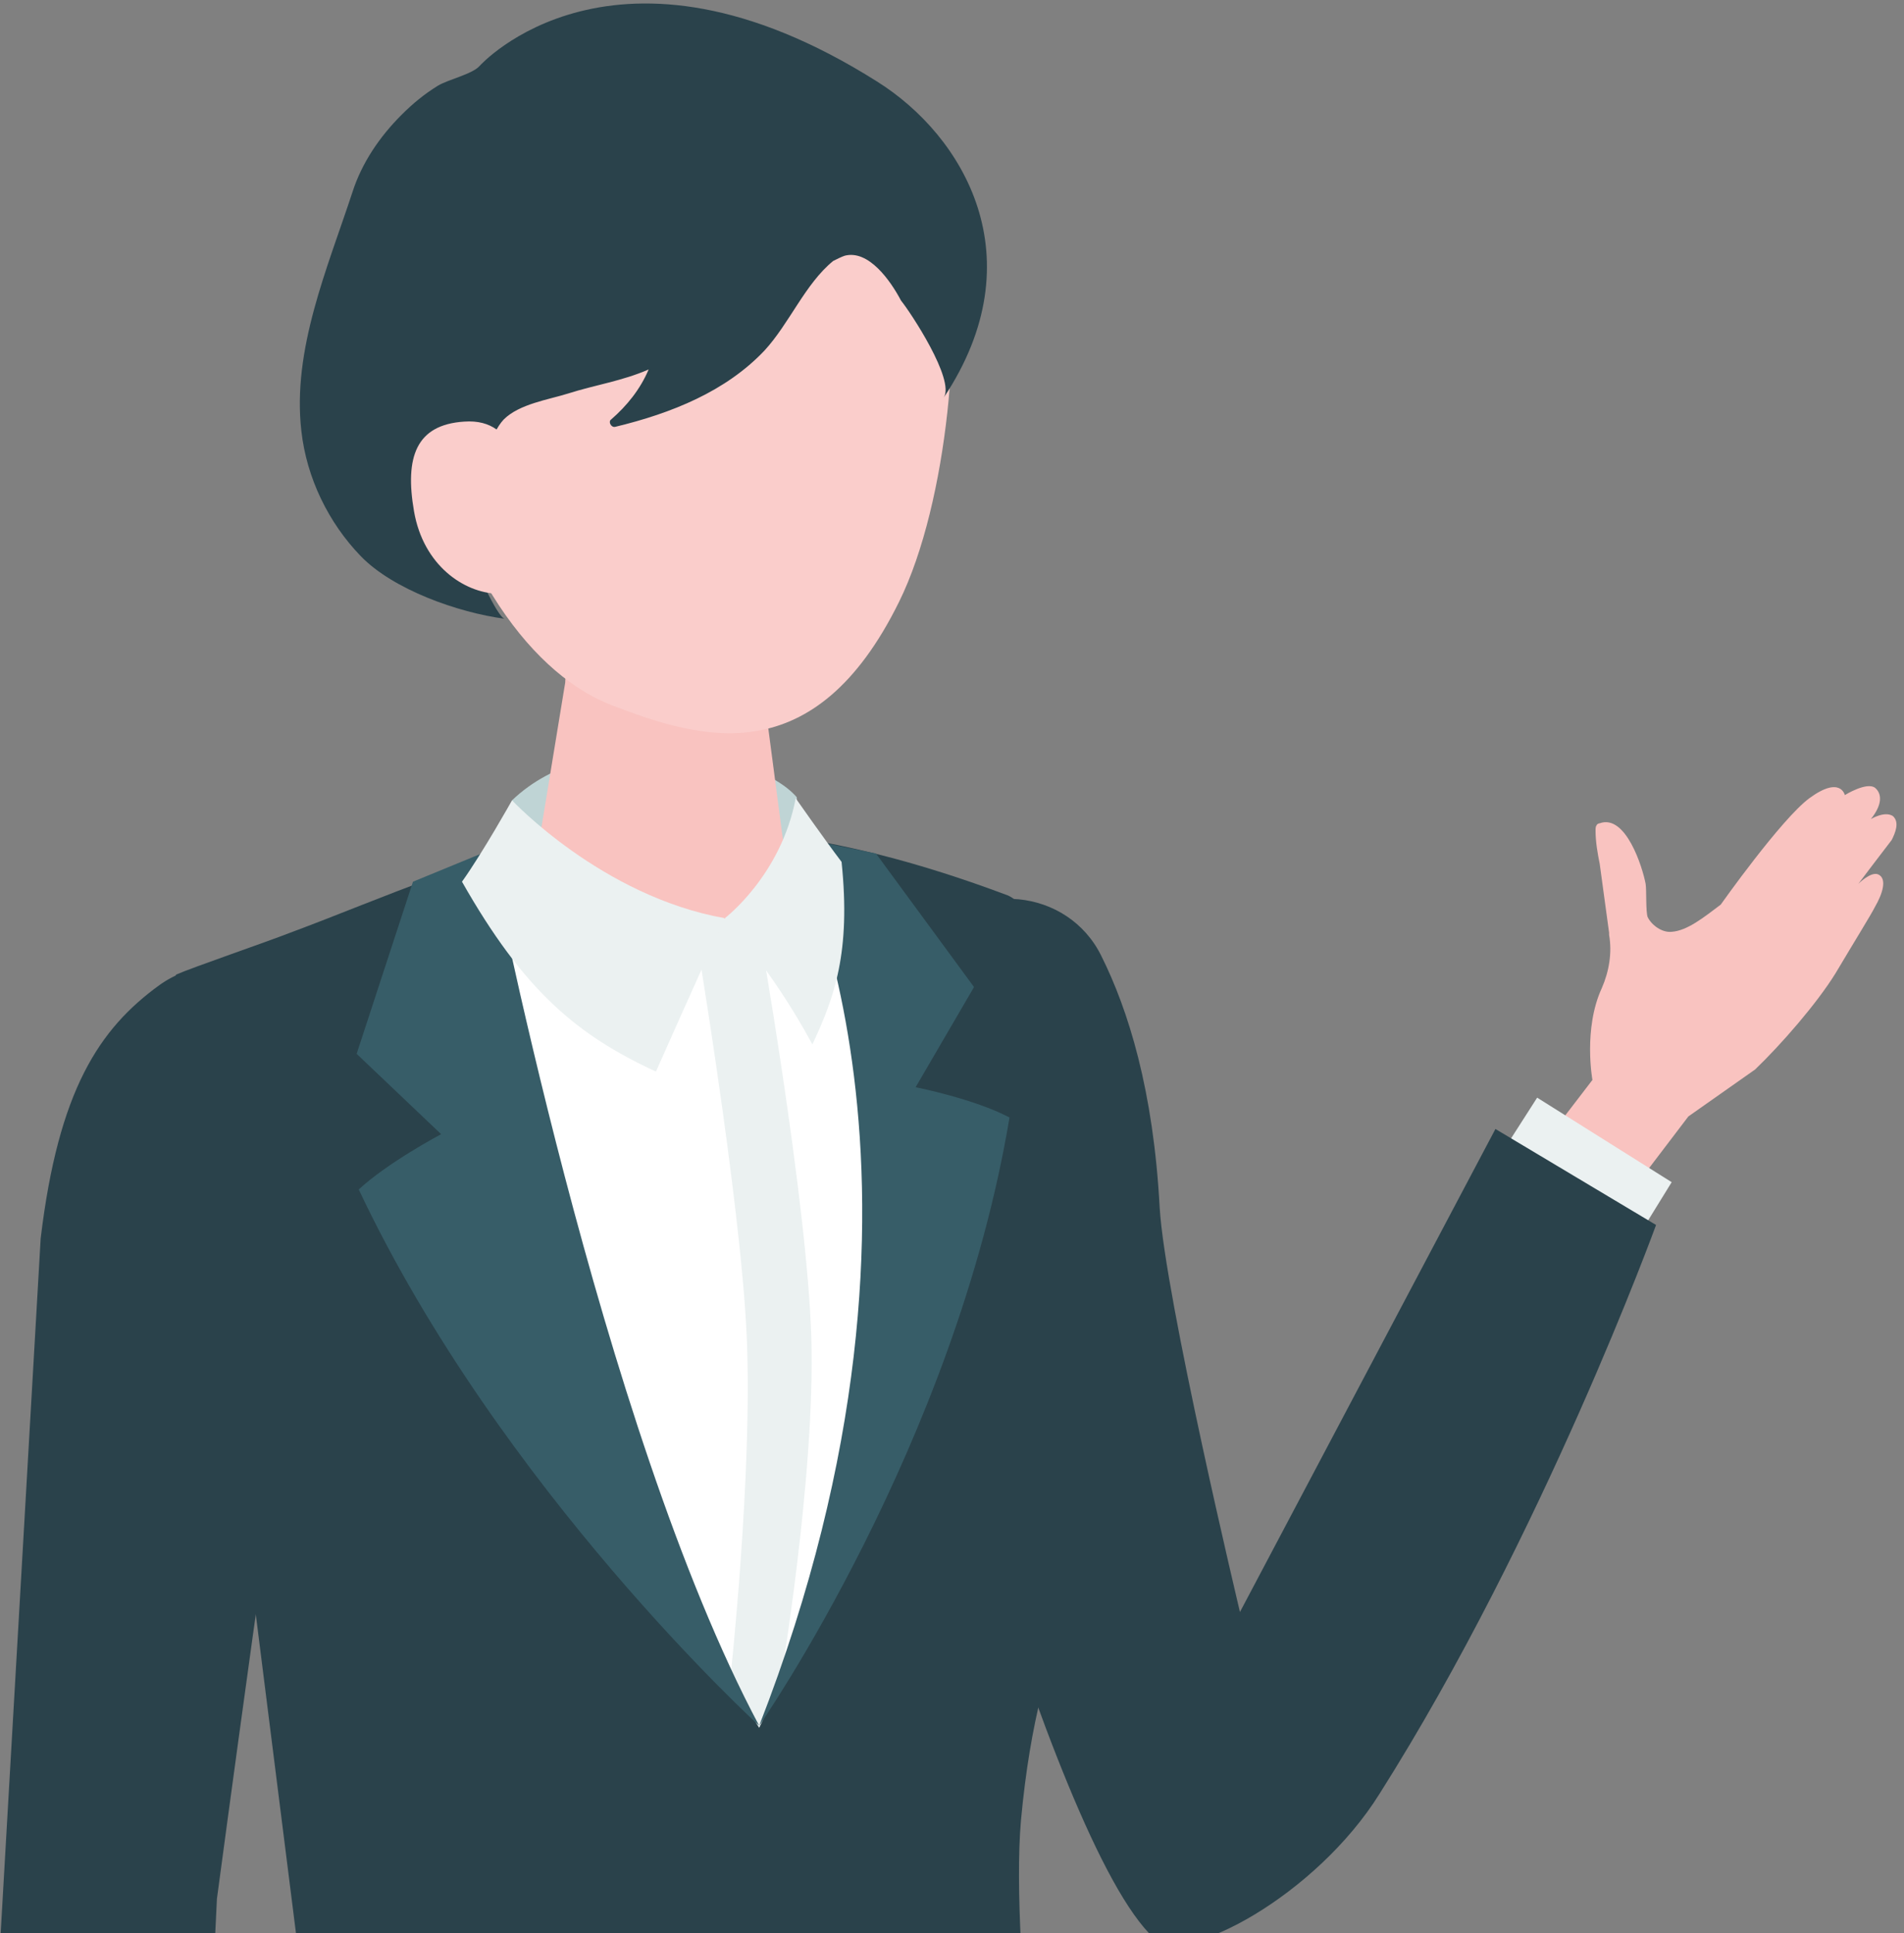 <svg width="67" height="68" viewBox="0 0 67 68" fill="none" xmlns="http://www.w3.org/2000/svg">
<rect x="0" y="0" width="67" height="68" fill="#808080" stroke="none"/>
<g clip-path="url(#clip0_38_1696)">
<path d="M57.541 41.729L59.412 39.27L61.761 37.618C62.678 36.738 63.926 35.307 64.586 34.242C65.284 33.068 65.834 32.187 65.981 31.894C66.238 31.453 66.421 30.903 66.091 30.756C65.834 30.646 65.394 31.087 65.394 31.087C65.394 31.087 66.421 29.729 66.568 29.545C66.678 29.325 66.862 28.921 66.605 28.701C66.311 28.518 65.834 28.811 65.834 28.811C66.275 28.261 66.201 27.894 65.981 27.71C65.687 27.49 64.917 27.967 64.917 27.967C64.917 27.967 64.77 27.27 63.669 28.077C62.678 28.811 60.55 31.82 60.55 31.82C59.963 32.261 59.376 32.738 58.825 32.775C58.495 32.811 58.128 32.554 57.981 32.261C57.908 32.077 57.944 31.307 57.908 31.087C57.797 30.499 57.21 28.628 56.293 28.958C56.256 28.958 56.183 28.995 56.183 29.032C56.146 29.068 56.146 29.142 56.146 29.215C56.146 29.619 56.219 30.022 56.293 30.389C56.403 31.197 56.513 32.004 56.623 32.811C56.623 32.848 56.623 32.848 56.623 32.885C56.733 33.508 56.623 34.169 56.366 34.756C55.706 36.187 56.036 37.986 56.036 37.986L51.816 43.49L55.999 45.839L57.541 41.729Z" fill="#F9C3C0"/>
<path d="M51.999 41.875L54.091 38.609L58.825 41.582L56.697 45.031L51.999 41.875Z" fill="#EBF1F1"/>
<path d="M40.623 68.187C36.88 64.775 31.302 42.793 31.302 42.793C30.348 37.656 31.046 35.123 32.623 33.032C34.238 30.903 37.578 31.234 38.752 33.619C39.706 35.527 40.587 38.353 40.807 42.463C40.99 45.619 43.633 56.701 43.633 56.701L52.623 39.711L58.275 43.087C58.275 43.087 54.311 53.986 48.55 63.086C46.311 66.683 41.688 69.141 40.623 68.187Z" fill="#2A424B"/>
<path d="M7.89 78.572L10.679 70.095L6.826 39.527C5.872 35.894 5.872 34.83 6.202 34.279C6.789 34.022 9.358 33.141 10.202 32.811C17.027 30.279 22.862 26.756 35.449 31.49C37.174 32.151 37.247 39.27 37.211 41.472C37.211 41.472 39.339 48.371 39.156 50.279C38.678 55.673 36.587 56.848 35.926 64.04C35.523 68.627 37.027 79.6 37.027 79.6C37.027 79.6 36.917 82.242 25.761 82.352C13.651 82.499 7.89 78.572 7.89 78.572Z" fill="#2A424B"/>
<path d="M28.037 28.041C26.605 26.389 20.881 25.398 18.018 28.151C17.761 29.545 17.431 30.463 17.431 30.463L22.349 32.481L27.743 31.967C27.706 31.967 28.11 29.142 28.037 28.041Z" fill="#BFD4D5"/>
<path d="M30.715 31.894C30.715 31.894 32.146 49.361 26.715 60.737C24.697 56.774 16.991 41.765 17.724 33.325L25.504 32.297L30.715 31.894Z" fill="white"/>
<path d="M23.266 21.729C21.064 21.692 19.89 22.94 19.89 24.004L18.715 31.16C18.789 32.408 20.917 33.435 23.413 33.472C25.908 33.508 27.853 32.518 27.779 31.27L26.789 23.747C26.678 22.646 25.468 21.765 23.266 21.729Z" fill="#F9C3C0"/>
<path d="M23.927 2.683C17.284 2.206 15.046 7.05 14.569 13.105C15.853 20.334 18.936 23.821 21.541 24.811C24.697 26.023 28.66 27.197 31.633 21.178C33.394 17.619 33.871 11.16 33.248 8.628C32.697 6.39 30.569 3.16 23.927 2.683Z" fill="#FACDCB"/>
<path d="M27.449 59.233C27.449 59.233 28.697 51.894 28.55 47.05C28.403 42.169 26.642 32.261 26.642 32.261L24.403 32.371C24.403 32.371 26.055 42.132 26.275 46.976C26.495 51.783 25.688 59.16 25.688 59.16L26.715 60.774L27.449 59.233Z" fill="#EBF1F1"/>
<path d="M26.715 60.701C26.715 60.701 17.614 52.407 12.624 41.839C13.651 40.884 15.523 39.894 15.523 39.894L12.55 37.068L14.532 31.013L17.211 29.912C17.247 29.949 21.101 50.169 26.715 60.701Z" fill="#375D68"/>
<path d="M26.715 60.701C26.715 60.701 33.614 50.793 35.523 39.307C34.275 38.646 32.22 38.242 32.22 38.242L34.275 34.719L30.825 30.022L27.743 29.398C27.779 29.398 34.202 41.508 26.715 60.701Z" fill="#375D68"/>
<path d="M25.504 32.297C25.504 32.297 24.22 35.123 23.082 37.692C20.294 36.407 18.422 34.829 16.257 31.013C16.991 29.985 18.018 28.15 18.018 28.15C18.018 28.15 21.174 31.526 25.504 32.297Z" fill="#EBF1F1"/>
<path d="M25.504 32.298C25.504 32.298 27.486 30.793 28 28.078C28 28.078 29.027 29.546 29.614 30.316C29.945 33.509 29.358 35.087 28.587 36.738C27.192 34.133 25.504 32.298 25.504 32.298Z" fill="#EBF1F1"/>
<path d="M11.303 37.031C10.862 34.389 7.78 33.105 5.615 34.646C3.486 36.187 2.055 38.352 1.431 43.563L0 68.407L0.183 89.214L6.569 89.031L7.633 66.792C7.633 66.792 9.982 49.215 10.605 46.095C11.413 42.022 11.633 39.16 11.303 37.031Z" fill="#2A424B"/>
<path d="M29.724 8.995C29.614 9.032 29.467 9.105 29.32 9.178C28.33 9.986 27.779 11.38 26.898 12.334C25.541 13.766 23.633 14.536 21.651 15.013C21.504 15.05 21.394 14.83 21.504 14.756C22.055 14.279 22.532 13.692 22.825 12.995C21.908 13.399 20.917 13.545 20 13.839C19.302 14.059 18.275 14.206 17.724 14.756C17.247 15.27 16.99 16.371 16.844 17.032C16.66 17.839 16.587 18.683 16.623 19.527C16.623 19.784 17.504 21.729 17.761 21.765C16.11 21.545 13.834 20.738 12.697 19.564C11.559 18.389 10.789 16.811 10.605 15.16C10.275 12.298 11.523 9.435 12.403 6.756C12.733 5.729 13.357 4.812 14.128 4.041C14.532 3.637 14.935 3.307 15.412 3.013C15.779 2.793 16.623 2.61 16.88 2.316C16.88 2.316 21.614 -2.968 30.862 2.867C33.908 4.775 36.476 9.068 33.21 13.986C33.614 13.362 32.036 10.977 31.706 10.573C31.339 9.876 30.568 8.775 29.724 8.995Z" fill="#2A424B"/>
<path d="M18.238 16.958C18.238 16.958 18.312 14.683 16.33 14.83C14.642 14.94 14.239 16.077 14.569 17.985C14.899 19.894 16.33 20.848 17.505 20.884C18.679 20.921 18.238 16.958 18.238 16.958Z" fill="#FACDCB"/>
</g>
<defs>
<clipPath id="clip0_38_1696">
<rect width="67" height="68" fill="white"/>
</clipPath>
</defs>
</svg>
